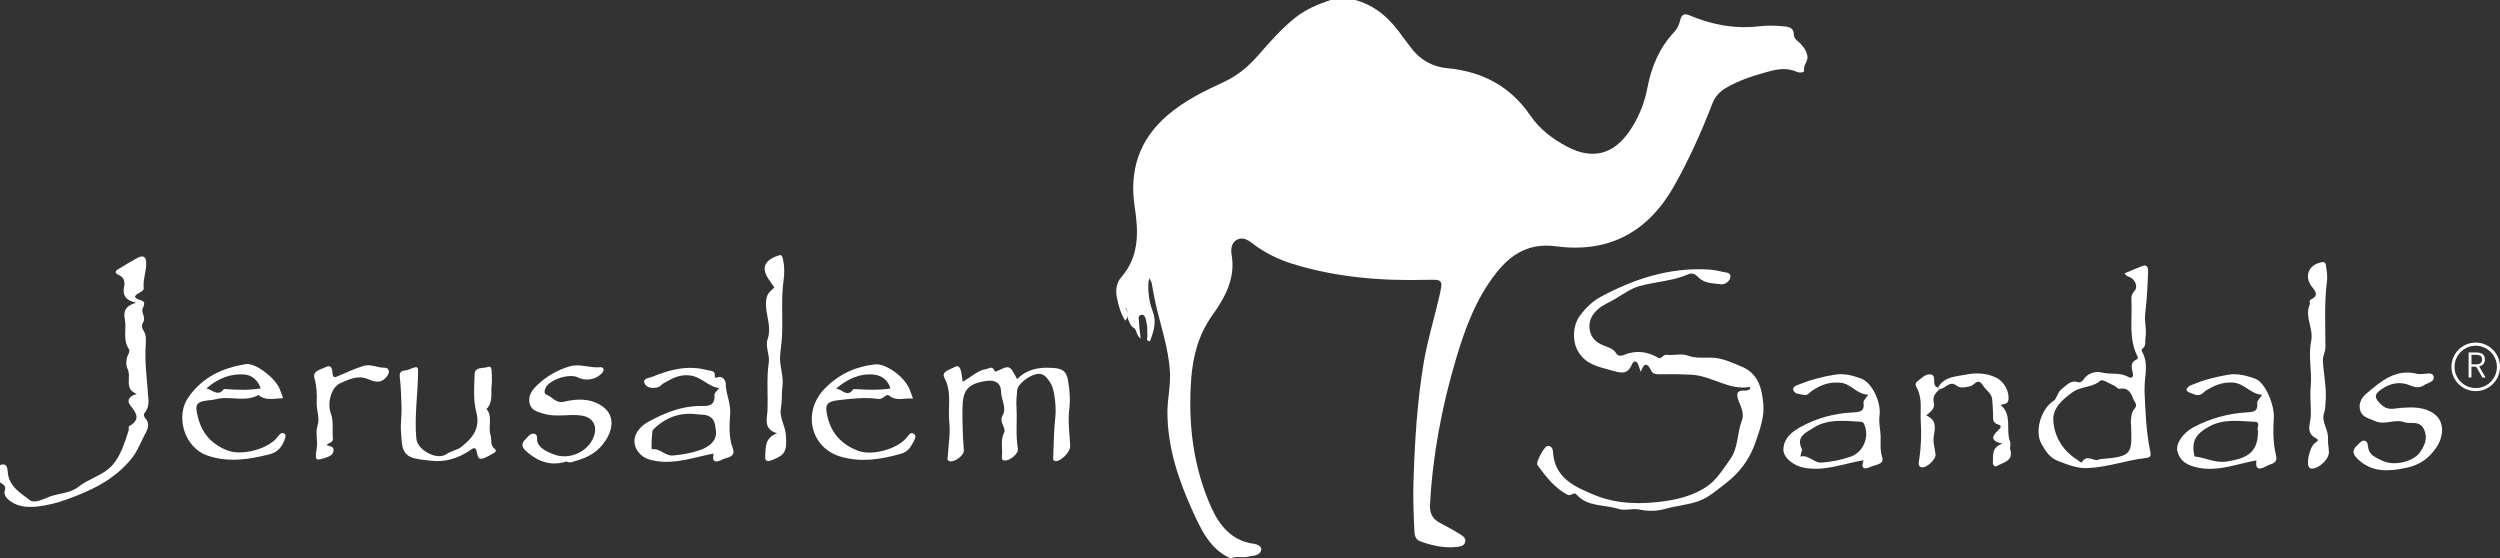 <?xml version="1.0" encoding="UTF-8"?>
<svg id="Layer_2" data-name="Layer 2" xmlns="http://www.w3.org/2000/svg" viewBox="0 0 460.26 102.74">
  <rect x="0" y="0" width="460.26" height="102.74" fill="#333333" stroke="none"/>
  <defs>
    <style>
      .cls-1 {
        fill: #fff;
      }
    </style>
  </defs>
  <g id="Layer_1-2" data-name="Layer 1">
    <g>
      <path class="cls-1" d="M249.51,0c3.9,1.06,6.59,3.67,8.81,6.87.37.52.79,1.01,1.16,1.53,1.73,2.46,4,3.88,7.09,4.17,6.33.61,11.51,3.32,15.18,8.71,1.69,2.48,4.06,4.29,6.72,5.7,4.63,2.45,8.5,1.53,11.5-2.79,1.71-2.47,2.8-5.21,3.35-8.14.73-3.85,2.23-7.32,4.94-10.19.58-.62.87-1.33,1.07-2.14.19-.77.55-1.37,1.61-.93,4.15,1.75,8.45,2.6,12.98,2.04,1.56-.19,3.14-.11,4.7.04.89.09,1.62.37,1.62,1.43,0,.91.78,1.24,1.28,1.78.6.65,1.07,1.35,1.23,2.25.17.97-.8,1.61-.6,2.65.08.4-.91.46-1.36.25-1.96-.9-3.88-.44-5.78.1-2.51.71-4.99,1.52-7.26,2.86-1.19.7-2.01,1.61-2.53,2.96-1.97,5.14-4.24,10.15-6.94,14.97-4.83,8.61-12.07,12.53-21.84,11.22-4.86-.65-8.21,1.39-10.98,4.91-3.69,4.68-5.73,10.19-7.4,15.82-2.6,8.76-4.3,17.7-4.79,26.85-.08,1.5.41,2.58,1.75,3.3,1.28.68,2.56,1.37,3.79,2.13.52.32,1.17.75.91,1.52-.2.62-.82.74-1.42.81-2.37.28-4.62-.21-6.82-1.02-1.13-.42-1.06-1.48-1.1-2.34-.13-2.79-.24-5.59-.16-8.37.23-7.44.66-14.88,1.9-22.23.69-4.1,1.94-8.11,2.87-12.18.7-3.07.65-3.09-2.33-3.02-8.35.21-16.59-.44-24.62-2.92-2.68-.83-5.16-2.03-7.4-3.75-.83-.64-1.81-1.28-2.88-.73-1.08.56-1.18,1.76-1.01,2.77.74,4.4-1.21,7.87-3.62,11.25-2.46,3.45-3.51,7.42-3.82,11.59-.6,8.17.32,16.14,3.69,23.67,1.51,3.38,3.77,6.16,7.83,6.71.63.09,1.49.47,1.37,1.1-.21,1.09-1.35,1.07-2.25,1.23-1.03.37-2.15-.16-3.18.3h-.35c-3.63-1.7-5.21-5.07-6.75-8.43-2.67-5.84-4.73-11.89-4.74-18.4,0-2.48.61-4.92.46-7.45-.26-4.53-1.81-8.74-2.75-13.1-.23-1.08-.41-2.17-.61-3.25-.13-.3-.24-.61-.38-.9-.12.16-.04.41-.21.56-.12,1.91.1,3.79.79,5.58.75,1.94.16,3.71-.53,5.49-.88-.08-.38-.76-.45-1.15-.12-.65.08-1.34-.13-2-.02-.12-.02-.23-.05-.34-.13-.62-.22-1.5-.98-1.38-.72.11-.38.99-.37,1.52.02.91.17,1.81.28,2.86-.69-.55-.71-1.31-1.09-1.87-.78-.37-.96-1.14-1.27-1.83-.16-.61.01-1.26-.24-1.86-.06-.23-.39.04-.17-.04.06-.02.09,0,.11.06.24.77.46,1.53-.19,2.22-.83-1.33-1.25-2.81-1.54-4.33-.25-1.32-.06-2.64.8-3.63,3.34-3.83,3.21-8.37,2.51-12.87-1.06-6.83.8-12.48,6.02-16.98,3.11-2.68,6.78-4.46,10.46-6.17,2.49-1.15,4.48-2.85,6.25-4.88,2.1-2.41,4.21-4.81,6.71-6.83,1.96-1.59,4.23-2.54,6.59-3.34h4.54Z"/>
      <path class="cls-1" d="M322.23,71.23c-3.92.72-7.05-2.04-10.79-2.24-2.02-.11-4.03-.11-6.04-.09-.62,0-1.14-.06-1.44-.71-.66-1.43-1.31-1.44-1.89.29-.18-.55-.29-.87-.4-1.2-.31-.9-.88-1.01-1.25-.15-.88,2.08-2.34,1.44-3.86,1.03-2.29-.62-4.59-1.08-5.99-3.4-1.23-2.04-.97-4.93.3-6.64,1.05-1.41,2.32-2.67,3.86-3.49,6.12-3.29,12.58-5.39,19.64-5.02.92.05,1.85.21,2.75.43.56.14,1.53.08,1.46.91-.06.88-1.09,1.48-1.73,1.39-1.42-.2-3.02-.1-4.17-1.29-.46-.48-1.09-.88-1.71-.61-2.93,1.31-6.14,1.4-9.14,2.23-1.52.42-3.1,1.54-4.61,2.44-.96.57-2.03.97-2.91,1.71-1.19,1-1.87,2.22-1.65,3.81.21,1.54,1.22,2.47,2.6,2.99.87.33,1.76.56,2.3,1.45.33.54.91.47,1.41.27,2.18-.88,4.25-.67,6.26.5.68.4.89-.62,1.61-.52,1.26.17,2.68-.29,3.81.13,1.66.61,3.24.31,4.86.42,1.73.11,3.44.93,5.1,1.61,3.05,1.24,3.76,3.95,4.02,6.86.23,2.48-.64,4.73-1.42,7.04-1.06,3.15-3.01,5.72-5.5,7.6-1.54,1.17-3.06,2.59-5.04,3.29-1.99.7-4.08.85-6.08,1.41-1.58.45-3.21.46-4.83.12-1.27-.26-2.57.3-3.86-.12-2.56-.84-5.6-.3-7.64-2.62-.57-.64-.97.4-1.73,0-2.42-1.29-3.94-3.36-5.49-5.45-.34-.46,1.24-3.41,1.84-3.5.69-.1.99.48,1.02.95.23,4.89,3.91,6.53,7.62,8.06,4.24,1.75,8.78,1.76,13.15,1.12,2.56-.38,5.3-1.11,7.59-2.69,1.85-1.27,2.93-3.14,4.22-4.93,1.62-2.24,1.28-4.84,2.19-7.16.48-1.22-.08-2.4-.53-3.52-.49-1.25-.6-2.18,1.21-2.03.26.02.53-.14.8-.22.02-.15.04-.31.07-.46Z"/>
      <path class="cls-1" d="M27.21,71.98c-.24-2.81-.58-5.6-.38-8.43.06-.85.09-1.88-.33-2.54-.41-.66-.5-1.08-.14-1.68.56-.91-.47-1.87-.07-2.61,1.01-1.88-1.26-1.17-1.43-2.15.28-.69,1.66-.8,1.59-1.51-.15-1.58.48-3.02.47-4.55,0-1.31-.59-1.59-1.65-1.02-1.22.66-2.4,1.4-3.59,2.12-.71.43-.28.83.15,1,.98.38,1.19,1.29,1.04,1.99-.32,1.56,0,2.62,2.18,3.13-2.08.62-2.34,1.64-2.06,3.13.34,1.78-.43,3.71.74,5.4.13.19.08.61-.04.83-.52.95-.57,2.11-.19,2.88.75,1.48-.78,3.65,1.7,4.55-1.41.41-1.99,1.19-1.14,2.21,1.2,1.43,1.73,2.61-.29,3.73-.14.08-.02.56-.1.83-.74,2.25-1.43,4.61-3,6.37-1.63,1.83-4.25,2.4-6.15,3.91-1.6,1.27-3.55,1.2-5.3,1.83-1.13.41-2.84,1.37-3.72.68-1.66-1.3-3.77-2.44-4.06-5.01-.07-.58.02-2-1.47-1.44v3.15c.52.39,1.23.55.91,1.57-.23.72.31,1.4.97,1.88,1.51,1.1,3.21,1.21,4.99,1.02,1.86-.2,3.67-.66,5.41-1.29,4.49-1.61,8.74-3.59,11.91-7.46,1.09-1.33,1.62-2.81,2.37-4.24.57-1.09,1.23-2.13.19-3.3-.26-.29-.31-.7-.09-.96,1.05-1.23.66-2.68.55-4.01Z"/>
      <path class="cls-1" d="M196.84,75.61c.22-1.98.13-3.81-.25-5.77-.4-2.06-1.8-2.04-3.15-2.12-2.3-.14-4.48.33-6.19,2.08-1.35-2.59-1.35-2.6-3.68-1.48-.28.13-.41.11-.52-.14-.37-.85-.95-.33-1.47-.24-1.67.28-2.86,1.54-4.35,2.35-.1-.7-.15-1.22-.25-1.73-.13-.66-.41-1.47-1.2-1-.79.47-2.54.81-1.92,1.97,1.45,2.71.6,5.6.92,8.35.22,1.87-.18,4.09-.29,6.15-.02.32-.21.67.28.86.84.33,2.75-1.03,2.68-1.98-.2-2.55-.28-5.09-.26-7.64.02-3.44.95-4.62,4.4-5.14,1.6-.24,2.7.37,2.71,1.99.01,1.52,1.16,2.96.2,4.56-.26.43-.08,1.13.18,1.69.19.41.39.85.16,1.32-.68,1.38-.23,2.85-.37,4.28-.03.31-.1.72.41.8.93.16,2.69-1.21,2.52-2.18-.44-2.53-.11-5.05-.26-7.56-.07-1.1.02-2.15.13-3.2.12-1.14,2.14-2.69,3.57-2.96,1.41-.27,1.96.76,2.57,1.66.79,1.16,1.06,4.62.89,6.16-.28,2.48-.29,4.98-.4,7.48-.02.34-.04.7.49.73.94.05,2.69-1.76,2.64-2.74-.1-2.18-.43-4.4-.2-6.55Z"/>
      <path class="cls-1" d="M134.43,76.11c.12-2.01-.84-3.66-.82-5.54,0-.33-.48-1.53-1.57-1.07-.15.06-.47.11-.44-.28.08-1.06-.76-.91-1.4-1.08-3.55-.96-6.87-.12-10.13,1.24-.61.25-1.83.26-1.39,1.22.38.83,1.54.97,2.5.68.36-.11.63-.51.98-.71,1.4-.79,2.63-1.57,4.52-1.48,2.36.1,3.57,2.08,5.71,2.35-.36.52-.89.92-.86,1.27.19,2.26-1.5,2.03-2.77,2.04-3.36.02-6.32,1.27-9.19,2.78-2.94,1.55-3.61,4.19-1.66,6.12.81.81,1.89,1.07,3,1.24,3.54.55,6.83-.69,10.46-1.39-.4,1.91.71,1.58,1.75,1.05.85-.42,2.42-.34,1.76-2.11-.76-2.05-.57-4.33-.45-6.34ZM128.89,82.85c-1.62.57-3.32.87-5.03,1.01-1.4.11-2.36-1.38-3.84-1.15-.16.02-.03-3.34.18-3.55,2.24-2.29,4.93-3.3,8.13-2.89.29.04.58.05.87.06q2.42.08,2.52,2.49c.58,2.16-1.12,3.44-2.82,4.04Z"/>
      <path class="cls-1" d="M168.24,79.86c-.64-.42-.96.3-1.33.73-1.85,2.16-6.46,3.39-9.03,2.37-2.85-1.12-4.76-3.06-5.51-6.15-.56-2.3-.25-2.88,2.07-3.15,2.43-.29,4.87-.55,7.29-.21.91.13,1.36-1.09,1.98-.6,1.36,1.07,2.79.39,4.37.52-.26-.71-.42-1.2-.61-1.67-1.11-2.65-4.6-4.77-6.25-4.62-3.66.35-6.9,1.85-9.48,4.56-4.06,4.28-2.51,10.81,3.06,12.44,3.74,1.09,7.42.5,11.08-.55,1.18-.34,1.77-1.13,2.25-2.12.25-.52.7-1.16.1-1.56ZM160.86,68.96c1.35.13,2.65.95,3.07,2.57-2.14.31-4.17.25-6.21.12-.23-.01-.58-.06-.67.06-1.1,1.52-1.94-.04-3.13-.16,2.13-1.83,4.39-2.83,6.93-2.59Z"/>
      <path class="cls-1" d="M52.32,79.82c-.37-.25-.66,0-.91.24-.2.21-.36.46-.55.67-1.85,2.04-6.43,3.18-8.93,2.22-2.82-1.08-4.66-3-5.45-5.99-.68-2.59-.45-3.05,2.27-3.3.34-.03.69-.08,1.03-.17,2.56-.67,5.31.63,7.79-.77,1.32,1.1,2.84.65,4.56.58-.27-.72-.46-1.33-.73-1.89-.96-2.04-4.49-4.65-6.15-4.38-4.29.71-7.96,2.37-10.6,6.16-2.35,3.38-.81,9.18,3.55,10.68,3.86,1.33,7.65.72,11.45-.24,1.54-.39,2.36-1.47,2.82-2.9.11-.35.21-.69-.15-.93ZM45.06,68.96c1.25.1,2.41.97,2.94,2.54-2.21.38-4.25.28-6.29.14-.17-.01-.44-.07-.51.01-1.06,1.38-1.99.21-3.19-.15,2.12-1.85,4.45-2.76,7.04-2.55Z"/>
      <path class="cls-1" d="M110.63,74.62c-2.15-1.34-4.55-1.19-6.7-.68-1.69.4-2.18-.9-3.28-1.25-.53-.17-.45-.84-.16-1.37.81-1.49,4.39-2.61,5.89-1.84,1.46.75,3.33.42,4.45-.78.55-.59.26-1.15-.32-1.09-1.9.19-3.77-.72-5.64-.16-2.37.7-4.45,1.94-6.21,3.69-.91.91-1.5,2.01-1.11,3.29.36,1.2,1.55,1.43,2.61,1.75,2.28.69,4.63-.02,6.94.33,1.74.26,2.78,1.51,2.39,3.27-.7,3.17-4.53,5.11-7.63,3.84-1.16-.48-2.41-.95-2.91-2.22-.19-.49.14-1.32-.51-1.52-.76-.23-1.22.52-1.7.99-1.18,1.13-.24,1.9.55,2.56,2.09,1.74,4.47,2.36,6.99,1.53.63.33,1.08.08,1.5-.04,2.35-.65,4.27-1.58,5.76-3.9,1.49-2.34,1.55-4.86-.91-6.39Z"/>
      <path class="cls-1" d="M91.12,82.67c-.95-.64-.53-1.72-.81-2.57-.52-1.54.48-3.34-.74-4.8,1.29-1.27.73-2.93.98-4.81,0-.31.04-1.01-.01-1.7-.04-.53.02-1.53-.73-1.23-.83.33-2.38-.09-2.43,1.31-.08,2.32-.28,4.76.3,6.95.82,3.1-.77,4.89-2.77,6.47-.71.56-1.83.7-2.73,1.32-1.77,1.22-5.34-.76-5.53-2.86-.35-3.77.18-7.52.3-11.28.07-2.11.16-2.21-1.77-1.4-.6.25-1.72-.09-1.58,1.28.2,1.93.29,3.88.33,5.82.03,1.49-.24,2.99-.09,4.46.18,1.81-.13,4.03,2.3,4.7.96.27,2,.34,3,.47,2.68.35,5.15-.36,7.38-1.89.5-.34,1.03-.8,1.25.24.12.57.23,1.42.86,1.31.87-.16,1.67-.73,2.48-1.17.21-.11.22-.47.02-.61Z"/>
      <path class="cls-1" d="M143.76,75.1c.28-1.32.1-2.63.29-3.92.29-2.02-.64-3.92-.41-5.92.18-1.59.37-3.18.38-4.8.03-2.89-.17-5.79.22-8.68.19-1.36.22-2.78-.12-4.16-.11-.43-.18-.79-.78-.59-2.78.92-3.29,2.46-1.55,4.78.24.32.46.66.77,1.1-.6.66-1.24.93-1.45,2.02-.49,2.56,1.11,4.94.21,7.52-.46,1.31.41,2.92.22,4.23-.45,3.01-.11,6.01-.25,9.01-.06,1.3-.81,3.34,1.78,4.07-2.22.82-2.08,2.47-2.18,3.99-.06.87,0,1.44,1.25.95,2.42-.95,2.78-1.62,2.54-4.69-.14-1.69-1.26-3.22-.9-4.91Z"/>
      <path class="cls-1" d="M70.8,67.69c-1.33.06-2.47-.76-3.93-.31-1.56.48-3,1.16-4.47,1.79-.56.24-1.11.58-1.18-.45-.05-.73-.2-1.65-1.16-1.17-.88.44-2.55.69-2.18,2.02.44,1.56.49,3.06.43,4.6-.06,1.42.63,2.73.13,4.27-.41,1.25.1,2.7-.13,4.12-.37,2.34-.24,2.34,1.92,1.61.61-.21,1.07-.53,1.17-1.15.14-.91-.73-.83-1.27-1.07.37-.48,1.24-.44,1.16-1.21-.16-1.54.17-3.12-.38-4.63-.71-1.94.07-4.85,1.77-5.58,1.51-.65,3.09-1.49,4.93-.78,1.19.46,2.43,1.05,3.59-.41.78-.98.29-1.67-.4-1.64Z"/>
      <path class="cls-1" d="M394.83,71.88c-.11-2.42.89-4.91-.53-7.24-.06-.1.04-.39.15-.47.75-.54.41-1.3.54-2,.27-1.49-.23-2.92-.05-4.41.31-2.52.43-5.07.53-7.61.02-.57.04-1.6-1.13-1.15-1.06.4-2.1.87-3.21,1.33.38.6.84.6,1.18.8.92.54,1.2,1.77.77,2.28-.56.66-.73,1.05-.68,1.93.2,3.46-.57,7.01,1.14,10.31.15.29-.05.47-.22.55-1.16.54-.9,1.46-.68,2.38.21.85-.16,1.19-.89.78-1.5-.85-3.19-.36-4.78-.78-1.04-.27-2.55.03-3.36,1.26-.25.37-.64.65-1.01.53-1.4-.46-2.09.56-3.02,1.24-.82.6-.84,1.76-1.52,2.2-2.32,1.49-3.58,5.7-2.15,8.03.76,1.24,1.33,2.39,3.08,3.07,1.78.69,3.47,1.34,5.3,1.27,3.66-.14,7.14-1.44,10.76-1.86.85-.1,1-.33.82-1.2-.77-3.7-.89-7.47-1.06-11.24ZM392.85,75.41c-.4.44-.59,1.69-.55,2.63,0,.06.04.11.04.17.15,5.38.37,5.85-5.81,6.33-.89.67-2.29-1.09-3.22.53-.13.23-.57-.23-.85-.4-2.69-1.69-4.26-4.25-4.44-7.29-.13-2.31,1.77-3.89,3.57-5.19,1.51-1.09,3.61-.79,5.13-2.13.33-.29,1.71.59,2.59.98.31.13.61.6.84.55,1.58-.32,2.11.56,2.59,1.86.27.71.97,1.02.11,1.97Z"/>
      <path class="cls-1" d="M346.24,80.58c-.01-1.37-.4-2.69-.21-4.1.33-2.48-1.4-6.04-3.36-6.78-1.53-.58-3.2-1.01-4.94-.71-2.06.35-4.08.82-6.02,1.61-.64.26-1.66.44-1.57,1.11.13.88,1.26.82,2.01,1,.59.14.91-.38,1.33-.67,1.54-1.08,3.04-1.72,5.15-1.6,2.24.12,3.19,2.24,5.33,2.21-.39.62-.94,1.1-.88,1.49.25,1.73-.86,1.73-2,1.79-3.45.18-6.71,1.05-9.71,2.75-1.59.9-2.99,2.06-3.04,4.1-.03,1.4,1.79,2.97,3.85,3.34,3.77.69,7.17-.76,10.92-1.39-.57,1.57.11,1.76,1.27,1.22.87-.4,2.58-.45,2.16-1.71-.42-1.27-.28-2.47-.3-3.65ZM340.71,84.07c-1.74.6-3.55.97-5.38,1.1-1.33.09-2.3-1.47-3.82-1.13-.12.03.07-.5.2-1.03,0,.04.09-.23,0-.4-1.09-2.24.76-2.94,2.07-3.8,2.69-1.76,5.73-1.33,8.71-1.17.29.02.54.07.69.4,1.07,2.31-.1,5.21-2.48,6.04Z"/>
      <path class="cls-1" d="M418.62,76.83c.13-2.2-1.57-6.48-3.47-7.13-1.55-.53-3.2-1.01-4.93-.71-2.05.36-4.07.8-6.01,1.61-.59.25-1.26.35-1.6.95-.16.28.11.6.38.68.8.25,1.58.86,2.46.23.28-.2.51-.48.81-.65,1.44-.83,2.76-1.46,4.68-1.39,2.31.08,3.34,2.17,5.54,2.26-.42.65-.97,1.12-.92,1.51.21,1.61-.78,1.66-1.91,1.73-3.49.2-6.79,1.12-9.88,2.77-1.8.96-3.25,2.97-2.91,4.34.49,2,2.03,2.73,3.93,3.09,3.7.71,7.07-.74,10.64-1.37-.33,2.01.82,1.63,1.96.99.75-.41,2.01-.36,1.63-1.92-.56-2.29-.54-4.67-.4-6.99ZM415.71,79.29c0,3.74-1.59,5.05-5.79,5.68-2.1.32-3.78-.69-5.68-.9-.29-.03-.24-.16-.26-.28-.56-2.57.31-3.97,2.8-5.3,2.69-1.44,5.49-.95,8.27-.84,1.34.05.27,1.25.66,1.64Z"/>
      <path class="cls-1" d="M448.09,76.15c-1.85-1.28-3.89-1.19-5.97-1.07-1.24.07-2.44.62-3.69-.56-1.19-1.13-1.49-1.78-.13-2.76,1.7-1.22,3.54-1.64,5.57-.75.74.33,1.61.44,2.35-.06.69-.46,2.03-.65,1.83-1.58-.22-1.02-1.47-.46-2.27-.52-.23-.02-.48.05-.7-.01-4.02-1.05-6.74,1.36-9.45,3.64-.87.73-1.49,1.87-1.09,3.13.4,1.28,1.67,1.42,2.72,1.91,1.84.85,3.72-.52,5.54.27,1.23.25,2.76-.4,3.51,1.36.68,1.59.07,2.84-.74,4.06-1.19,1.8-4.86,2.66-6.96,1.62-1.04-.52-2.3-.94-2.59-2.26-.11-.51-.06-1.16-.52-1.38-.62-.29-1.04.34-1.45.71-1.11,1-.99,1.72.24,2.82,2.62,2.35,5.67,2.04,8.71,1.41,2.34-.48,4.14-1.64,5.6-3.84,1.32-2,1.51-4.73-.53-6.14Z"/>
      <path class="cls-1" d="M428.59,80.83c.16-1.71-1.33-3.17-.69-4.89.23-.64.18-1.25.24-1.88.24-2.56-.35-5.08-.49-7.62-.05-.93.47-1.61.47-2.5-.01-4.04-.23-8.1.28-12.13.12-.99-.03-1.97-.19-2.94-.05-.35-.15-.67-.64-.61-2.42.33-3.44,2.48-2.04,4.39.67.9,1.53,1.71-.09,2.49-.43.21-.08.66-.2.91-1.02,2.27.74,4.36.25,6.75-.56,2.68.19,5.6-.08,8.37-.19,1.87.11,3.71,0,5.58-.07,1.18-.95,2.99.96,3.93.8.39.04.69-.27.95-.82.68-1.49,3.39-1.06,4.28.11.23.24.34.51.36,1.32.06,3.22-1.68,3.21-3.02,0-.81-.23-1.63-.16-2.43Z"/>
      <path class="cls-1" d="M370.05,81.28c-.82-2.17.45-4.85-1.67-6.67.39-.39,1.18-.03,1.35-.87.3-1.52-.73-3.46-2.16-4.18-1.81-.91-3.77-.96-5.58-.6-1.82.36-4.02.33-5.17,2.35.12.11.24.21.35.32,1.01-.14,1.79-1.57,2.96-.69.88.67,1.73.33,2.58.17.79-.15,1.41-1.71,2.37-.13.52.86,1.58,1.39,1.69,2.52.09.86.11,1.72.16,2.59.04.82-.24,1.73.98,2.08.77.22.32.7-.01,1.02-1.07,1.02-1.68,1.95.75,2.49-2.09.7-1.66,2.23-1.75,3.52-.02.34.29.9.81.57,1.11-.7,2.97-.83,2.4-2.96-.13-.49.13-1.1-.05-1.56Z"/>
      <path class="cls-1" d="M356.81,71.33c-.6-.08-.68-.52-.72-1.01-.04-.55.11-1.32-.68-1.4-1.01-.1-1.64.75-2.39,1.26-.54.37-.34.85-.07,1.36,1.01,1.88.54,4.07.67,6,.15,2.34.07,4.88-.33,7.31-.07.44-.17.99.43,1.17.88.27,2.72-1.44,2.62-2.36-.12-1.17-.54-2.28-.3-3.52.27-1.4.45-2.92-1.41-3.64.77-.72,1.65-1.24,1.39-2.35-.27-1.14.29-1.87,1.13-2.5-.37.18-.41-.02-.35-.32Z"/>
      <path class="cls-1" d="M357.16,71.65c-.12-.11-.24-.21-.35-.32-.05.3-.02.5.35.32Z"/>
      <path class="cls-1" d="M457.01,69.49l-1.15-1.99h-.86v1.99h-.52v-4.6h1.41c.93,0,1.59.33,1.59,1.28,0,.72-.42,1.14-1.07,1.29l1.19,2.04h-.58ZM455.01,67.08h.8c.74,0,1.15-.29,1.15-.91s-.41-.85-1.15-.85h-.8v1.76Z"/>
      <path class="cls-1" d="M455.79,72.01c-2.47,0-4.47-2-4.47-4.47s2-4.47,4.47-4.47,4.47,2.01,4.47,4.47-2,4.47-4.47,4.47ZM455.79,63.65c-2.15,0-3.9,1.75-3.9,3.9s1.75,3.89,3.9,3.89,3.9-1.75,3.9-3.89-1.75-3.9-3.9-3.9Z"/>
    </g>
  </g>
</svg>